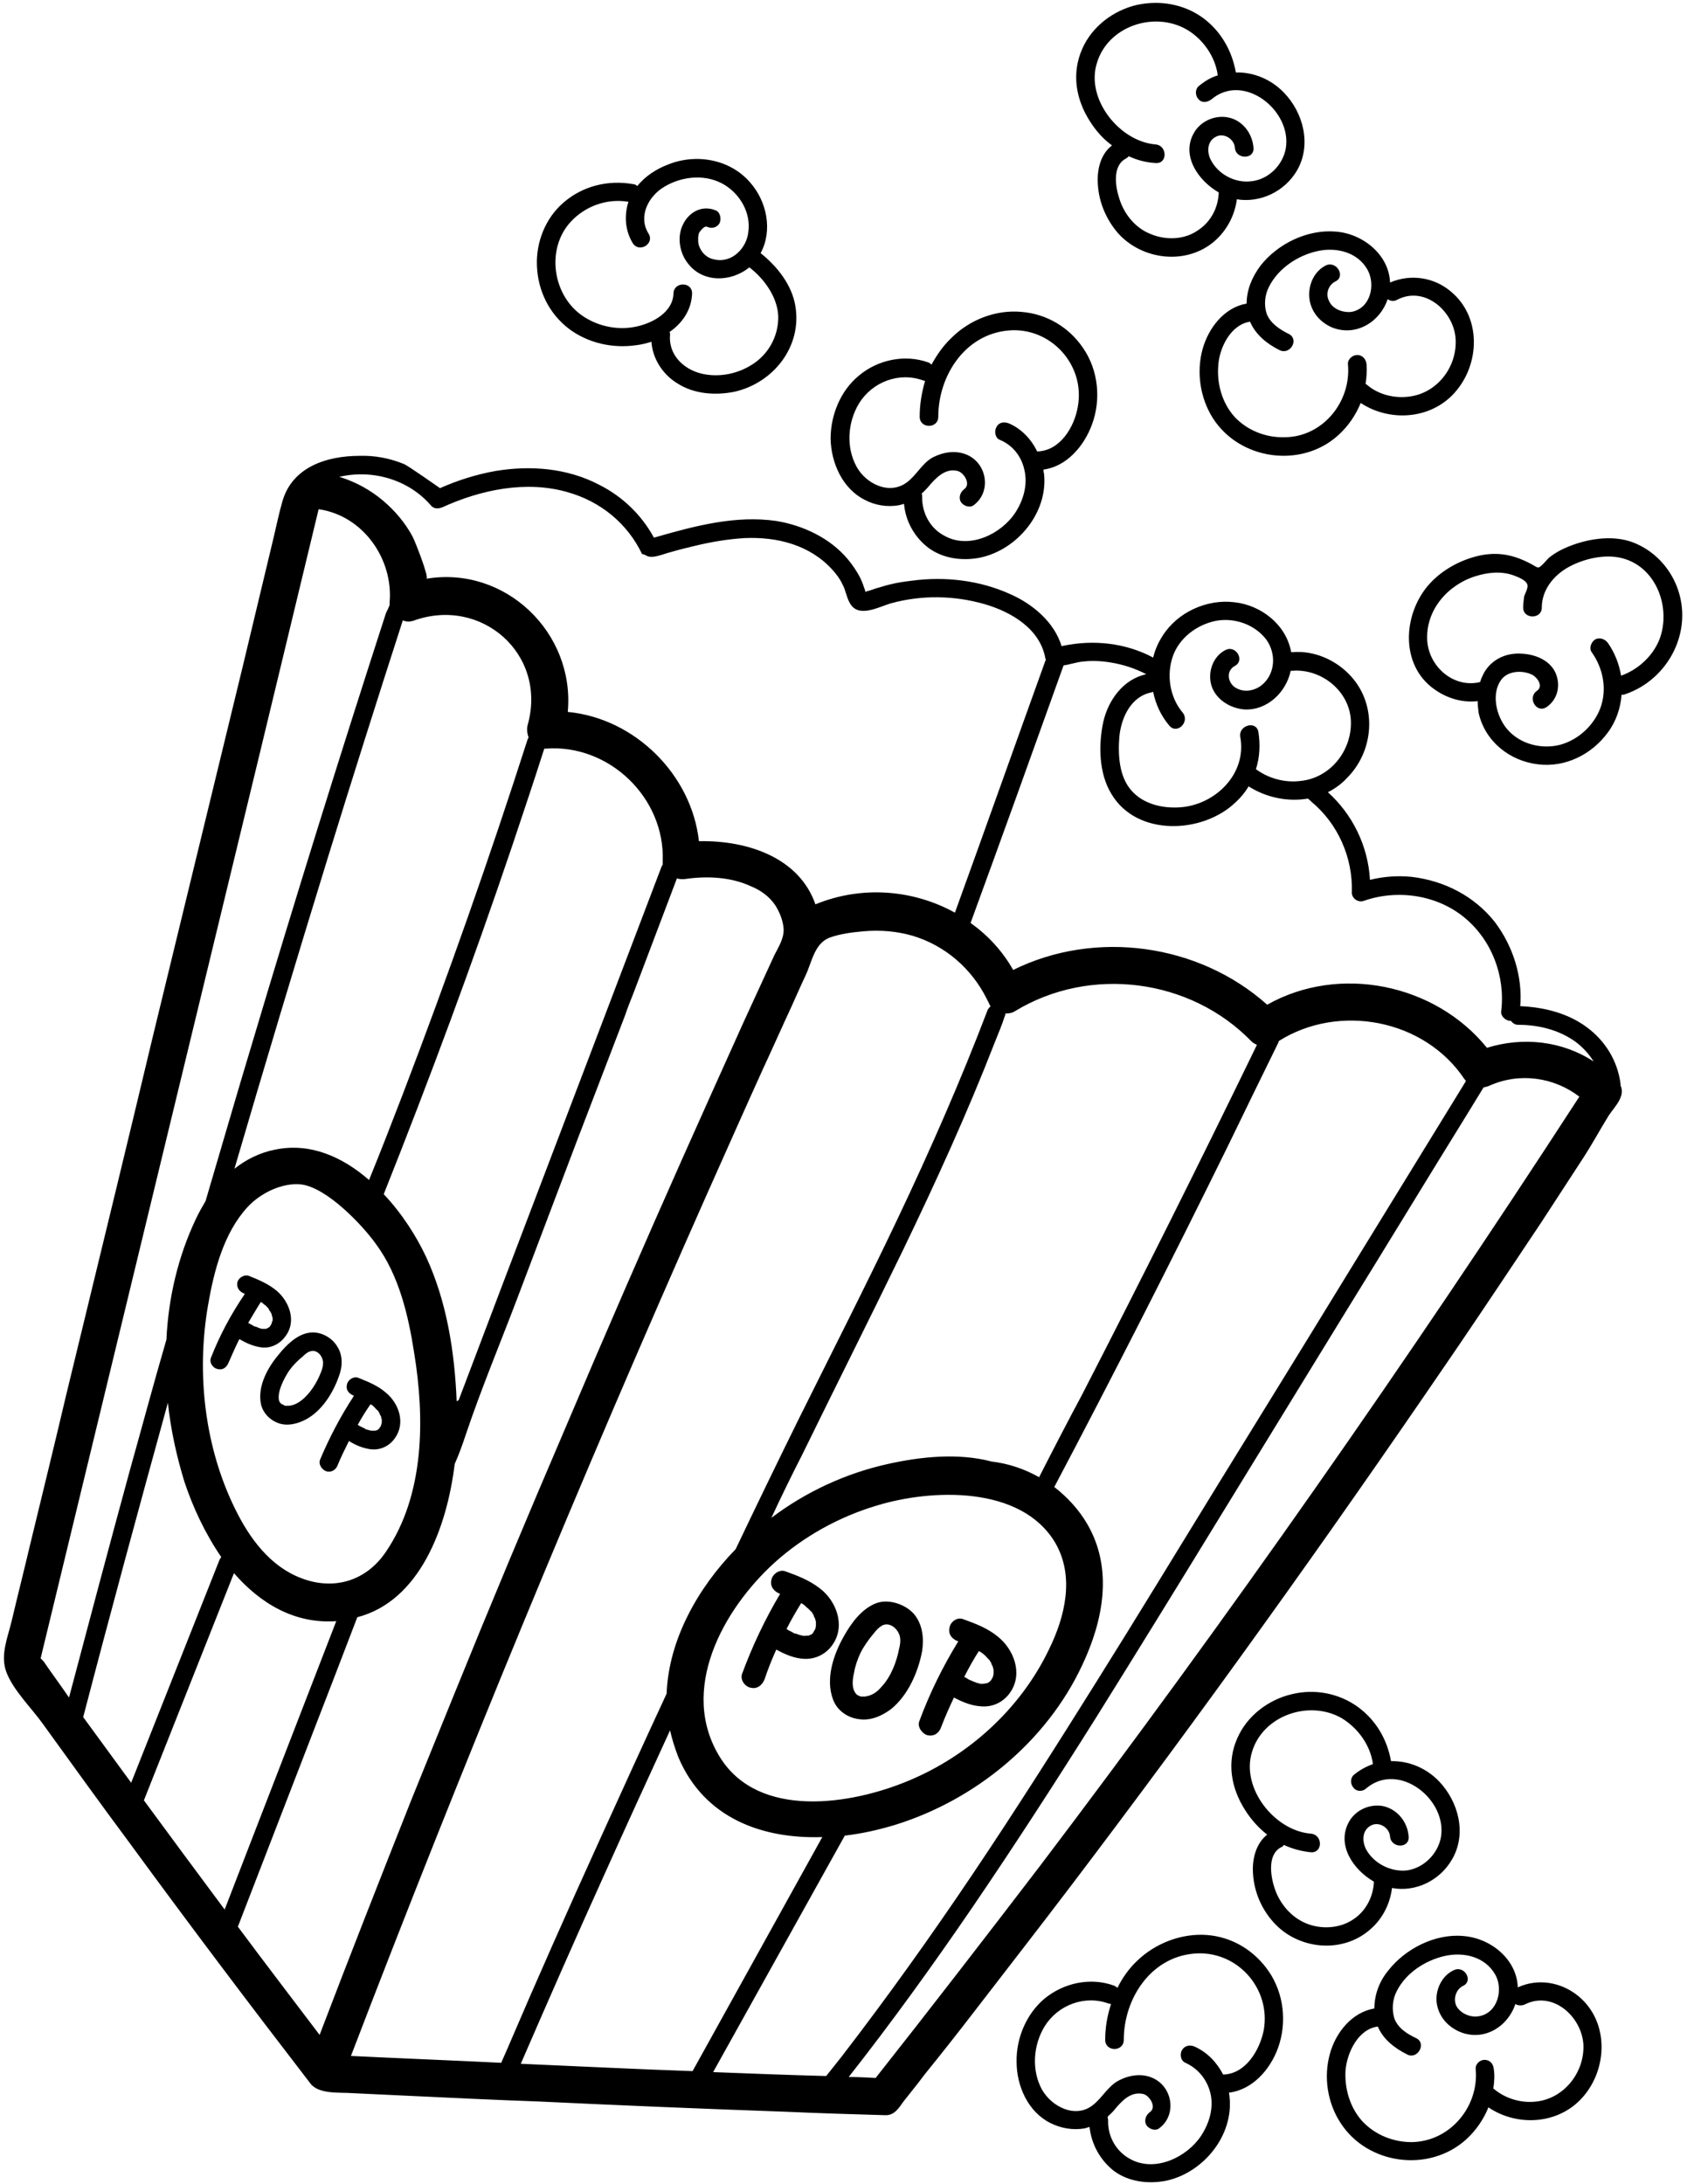 <?xml version="1.0" encoding="UTF-8"?><svg xmlns="http://www.w3.org/2000/svg" xmlns:xlink="http://www.w3.org/1999/xlink" clip-rule="evenodd" fill-rule="evenodd" height="4461.0" image-rendering="optimizeQuality" preserveAspectRatio="xMidYMid meet" shape-rendering="geometricPrecision" text-rendering="geometricPrecision" version="1.0" viewBox="-8.0 -6.0 3461.0 4461.0" width="3461.0" zoomAndPan="magnify"><g id="change1_1"><path d="M2135 3363c-58,121 -164,217 -287,268 -117,49 -306,79 -385,-48 -85,-137 6,-302 112,-398 59,-53 131,-93 208,-116 111,-34 295,-42 365,76 40,69 20,151 -13,218zm1247 -2062c-14,34 -44,61 -78,73 -4,-24 -13,-47 -27,-67 -6,-8 -17,-12 -26,-7 -8,5 -13,18 -7,26 24,34 32,77 17,116 -14,35 -45,63 -81,73 -38,10 -82,-1 -108,-31 -23,-26 -35,-75 -11,-104 14,-16 41,-17 59,-9 11,4 27,24 12,34 -20,14 -1,47 20,33 23,-16 29,-45 18,-70 -12,-26 -42,-38 -70,-39 -30,-2 -60,11 -76,39 -3,6 -6,12 -8,19 -53,13 -104,-30 -108,-84 -4,-62 41,-114 98,-132 25,-8 53,-11 78,-2 11,4 29,11 29,22 0,6 -5,15 -7,21 -1,8 -2,15 -2,23 0,24 38,24 38,0 0,-36 24,-66 55,-83 31,-17 74,-27 109,-18 71,18 101,103 76,167zm-1848 -566c-31,22 -72,31 -109,22 -37,-9 -68,-39 -64,-80 0,-1 0,-3 -1,-5 26,-18 45,-45 46,-79 0,-24 -37,-24 -38,0 -1,39 -43,61 -76,68 -37,8 -76,0 -107,-20 -64,-41 -79,-139 -26,-195 29,-31 73,-47 116,-40 0,0 1,0 1,0 -9,28 -7,59 9,85 13,20 45,1 32,-20 -22,-35 0,-77 33,-96 37,-22 86,-26 123,-3 32,20 53,57 48,95 -3,33 -33,65 -69,57 -17,-3 -29,-16 -33,-32 -1,-8 -1,-15 1,-22 3,-5 11,-15 16,-13 9,4 20,3 26,-7 4,-8 2,-22 -7,-26 -30,-13 -59,5 -70,34 -9,23 -4,52 11,72 30,42 89,41 127,10 30,23 57,60 59,99 1,38 -17,74 -48,96zm83 -116c-7,-43 -37,-81 -71,-108 25,-46 13,-106 -22,-145 -41,-47 -110,-59 -167,-36 -24,9 -47,24 -63,44 -2,-2 -5,-4 -9,-4 -51,-9 -103,4 -142,38 -37,32 -56,81 -54,129 2,51 25,98 66,129 39,29 89,40 137,33 10,-1 21,-4 31,-7 2,34 23,67 53,85 34,22 78,25 117,17 79,-18 138,-92 124,-175zm577 206c-7,41 -36,90 -83,91 -12,-25 -32,-46 -57,-57 -10,-4 -21,-3 -26,7 -5,8 -3,22 6,26 27,11 45,34 51,62 7,30 -2,61 -18,86 -29,45 -94,76 -144,49 -30,-15 -47,-46 -47,-79 0,-3 0,-6 -1,-8 5,-4 9,-9 13,-13 15,-18 35,-40 61,-33 13,4 27,27 13,37 -8,6 -12,17 -7,26 5,8 18,13 26,7 37,-27 28,-85 -13,-103 -23,-10 -48,-6 -70,5 -22,12 -33,36 -53,51 -36,27 -84,3 -103,-32 -22,-40 -18,-91 5,-129 27,-44 82,-65 131,-47 1,0 3,1 4,1 -7,24 -11,48 -11,73 0,25 38,25 38,0 0,-83 54,-168 143,-176 86,-8 158,70 142,156zm11 -120c-29,-43 -75,-70 -126,-74 -52,-5 -106,16 -143,53 -17,16 -30,35 -41,55 -1,-2 -4,-4 -7,-5 -48,-17 -103,-5 -141,27 -38,31 -58,81 -58,129 1,49 24,102 70,125 21,11 45,15 69,11 4,-1 8,-2 11,-3 3,35 21,68 50,90 30,22 69,27 105,20 77,-16 140,-93 131,-172 -1,-3 -1,-5 -1,-8 47,-6 83,-48 99,-92 19,-51 13,-111 -18,-156zm444 884c-32,4 -65,-5 -91,-24 8,-25 9,-51 5,-76 -4,-24 -41,-14 -37,10 14,76 -52,140 -125,144 -35,2 -73,-7 -97,-34 -26,-29 -28,-74 -25,-111 4,-39 24,-82 66,-90 1,0 2,-1 3,-1 5,25 16,49 33,69 16,19 43,-8 27,-27 -26,-31 -33,-76 -20,-114 13,-38 49,-65 88,-73 38,-7 79,7 103,38 21,29 19,71 -10,94 -16,12 -38,15 -55,3 -14,-11 -17,-33 1,-43 21,-11 2,-44 -20,-32 -25,13 -36,45 -28,72 9,29 39,47 68,49 47,2 85,-36 94,-79 1,0 2,0 3,0 60,-5 118,42 120,103 2,60 -42,116 -103,122zm103 -214c-30,-33 -75,-53 -120,-49 0,0 -1,0 -2,0 -10,-56 -61,-96 -116,-102 -57,-7 -117,21 -147,69 -9,14 -15,28 -19,44 -56,-30 -122,-37 -184,-24 -1,0 -2,0 -3,1 -15,-50 -60,-87 -106,-107 -62,-28 -133,-36 -200,-27 -16,2 -31,4 -46,8 -9,2 -17,5 -25,7 -4,1 -8,3 -12,4 -1,1 -9,2 -12,4 0,-3 -2,-7 -3,-10 -2,-7 -5,-13 -8,-20 -7,-13 -15,-25 -25,-37 -36,-43 -91,-69 -146,-78 -83,-12 -166,10 -246,33 -1,0 -3,1 -4,1 -25,-46 -64,-84 -112,-108 -65,-34 -140,-40 -212,-28 -39,7 -77,19 -113,35 0,0 -64,-45 -73,-49 -29,-12 -60,-18 -91,-17 -68,0 -138,23 -158,93 -7,24 -12,49 -18,74l-63 263 -184 757c-50,210 -101,419 -152,629l-25 103c-24,102 -49,204 -74,307 -12,51 -25,102 -37,153 -8,34 -24,70 -11,105 14,37 51,73 74,105 60,83 119,165 180,247 120,164 243,327 367,488 17,23 61,18 86,20 42,2 85,4 127,6 84,4 168,8 253,11 168,8 337,15 506,21 67,3 134,5 202,7 19,1 28,-14 38,-28 14,-18 29,-36 43,-55 34,-42 68,-85 101,-128 67,-87 134,-173 200,-260 132,-174 262,-350 389,-527 128,-178 253,-357 376,-537 9,-13 17,-25 26,-38 57,-84 113,-168 169,-252 28,-43 56,-86 84,-129 19,-29 35,-59 53,-88 13,-19 34,-39 24,-61 0,-1 0,-2 0,-3 -6,-47 -31,-88 -69,-116 -39,-29 -88,-41 -136,-43 5,-61 -15,-123 -52,-172 -42,-53 -103,-84 -169,-92 -28,-3 -58,-1 -86,6 -4,-70 -36,-134 -86,-179 14,-7 28,-17 39,-29 56,-56 62,-149 8,-208zm-418 -4c-47,10 -78,53 -88,98 -10,47 -9,105 17,147 52,87 186,81 253,17 11,-10 20,-21 27,-33 36,23 80,32 121,25 3,2 5,4 8,7 54,45 84,114 82,184 -1,12 12,22 24,18 68,-24 149,-13 206,34 56,46 84,120 75,192 -1,10 10,19 19,19 0,0 1,0 1,0 3,4 8,8 14,8 42,0 83,10 117,34 15,11 28,25 38,41 -64,-42 -144,-51 -218,-28 -106,-131 -302,-171 -449,-88 -140,-125 -351,-154 -519,-71 -22,-39 -52,-71 -87,-96 64,-175 127,-350 190,-526 0,0 0,0 0,0 14,-2 27,-7 41,-8 18,-2 37,-1 55,2 25,4 50,12 73,24zm537 -567c-30,4 -63,-4 -86,-24 -1,-1 -2,-1 -3,-2 2,-13 3,-26 2,-40 -1,-10 -8,-19 -19,-19 -10,0 -20,9 -19,19 7,77 -52,149 -130,149 -38,1 -76,-14 -102,-42 -25,-28 -36,-67 -33,-104 2,-36 25,-84 65,-90 11,26 34,45 60,58 22,11 41,-22 19,-33 -18,-9 -37,-21 -45,-41 -6,-18 -4,-39 5,-56 19,-37 58,-63 98,-72 39,-9 83,2 103,38 17,31 6,79 -33,86 -18,2 -39,-6 -46,-23 -7,-14 -1,-32 13,-39 22,-10 3,-43 -19,-33 -24,12 -36,39 -34,65 2,28 21,51 47,62 49,19 98,-12 113,-58 6,4 13,5 20,1 56,-29 116,24 119,81 3,57 -38,110 -95,117zm86 -214c-35,-30 -83,-37 -125,-19 -2,-57 -56,-100 -111,-104 -58,-5 -119,25 -154,70 -17,23 -28,49 -28,77 -46,8 -78,50 -90,93 -13,47 -5,100 21,141 55,86 181,103 256,35 20,-18 36,-41 46,-66 59,39 143,34 192,-21 52,-58 55,-154 -7,-206zm-338 -293c-6,34 -35,63 -69,67 -34,5 -70,-14 -85,-45 -8,-17 -6,-39 14,-47 16,-6 35,7 36,24 2,24 40,24 38,0 -2,-29 -22,-56 -51,-62 -28,-6 -58,8 -71,32 -26,46 9,97 51,121 -1,31 -16,60 -42,77 -28,20 -66,21 -97,8 -31,-12 -54,-40 -64,-72 -8,-24 -15,-67 13,-82 3,-2 5,-3 6,-5 17,8 36,13 55,14 25,2 24,-36 0,-38 -74,-6 -143,-93 -120,-166 22,-75 116,-107 183,-69 33,19 59,55 64,94 -14,4 -27,12 -39,22 -8,7 -7,20 0,27 7,8 18,6 26,0 66,-56 165,23 152,100zm-4 -114c-26,-27 -62,-42 -98,-41 -8,-45 -31,-85 -68,-112 -39,-28 -88,-36 -134,-26 -48,11 -92,44 -112,90 -22,50 -13,103 16,148 12,19 27,36 45,49 -24,18 -31,51 -29,79 2,37 17,72 41,100 50,56 141,66 198,16 25,-22 41,-53 45,-85 48,8 98,-16 123,-59 30,-52 13,-118 -27,-159zm803 1009c-16,-41 -48,-74 -89,-90 -44,-17 -99,-7 -141,12 -11,5 -21,11 -30,18 -5,4 -18,21 -23,21 -2,0 -3,-1 -4,-1 -37,-22 -71,-32 -113,-24 -39,8 -77,28 -104,57 -53,57 -63,158 1,211 27,22 61,34 96,30 0,8 1,16 2,24 13,58 63,98 121,105 56,7 110,-20 143,-65 17,-23 26,-50 28,-77 2,0 5,0 7,-1 89,-30 141,-130 106,-220zm-431 1010l-250 407c-85,139 -171,278 -256,416 -83,135 -165,270 -249,404 -82,131 -165,262 -251,390 -86,128 -176,254 -270,376 -10,13 -21,26 -31,39 -77,-2 -154,-5 -231,-8l269 -483c35,-4 70,-12 103,-22 164,-51 309,-170 382,-326 43,-91 64,-197 10,-289 -17,-29 -40,-54 -67,-75 122,-231 240,-463 355,-697 34,-70 68,-140 102,-209 1,-2 1,-3 2,-5 122,-77 297,-45 379,78 1,1 2,2 3,4zm-1315 1544l-265 478c-117,-4 -234,-10 -351,-15 56,-129 113,-259 171,-387 44,-98 89,-196 134,-294 4,18 10,37 17,55 53,125 172,167 294,163zm-104 -652c20,-43 41,-86 63,-129 68,-139 138,-278 206,-418 67,-139 131,-279 187,-423 7,-18 15,-36 21,-55 1,-1 1,-3 1,-5 7,0 14,-1 20,-5 153,-93 358,-67 483,62 3,3 7,5 11,7 -116,239 -235,477 -357,714 -30,56 -59,112 -88,169 -30,-17 -63,-28 -97,-32 -68,-18 -145,-10 -212,5 -86,19 -168,57 -238,110zm454 315c0,1 0,2 0,3 0,0 0,0 0,0 0,2 -1,4 -1,6 0,0 -1,1 -1,2 0,0 0,0 0,0 -1,2 -2,4 -3,5 0,1 -1,2 -2,2 0,1 -1,1 -1,2 0,0 -1,0 -1,0 -1,1 -2,2 -3,2 3,-1 3,-1 0,0 -1,1 -3,1 -4,1 0,0 -5,1 -6,1 -1,0 -2,0 -3,0 0,0 0,0 -1,0 -5,-1 -9,-2 -13,-4 -1,0 -5,-2 -5,-2 -3,-1 -5,-2 -7,-3 -3,-2 -6,-4 -9,-5 9,-18 19,-36 30,-53 2,1 3,2 5,3 0,0 4,3 4,3 4,3 7,7 10,10 0,0 0,0 0,0 1,1 2,2 3,3 1,2 2,4 3,5 0,1 2,6 2,5 1,2 2,4 2,6 0,1 1,2 1,3 0,0 0,0 0,0 0,2 0,4 0,5zm8 -73c-21,-17 -45,-26 -70,-35 -12,-5 -26,5 -28,17 -3,13 4,23 17,28 0,0 0,0 1,0 -32,52 -59,107 -80,164 -4,11 6,25 17,28 14,3 24,-5 28,-17 8,-21 17,-41 26,-60 17,9 36,17 56,18 25,2 47,-10 60,-30 25,-38 6,-87 -27,-113zm-201 25c-5,27 -17,58 -36,78 -9,11 -21,19 -35,20 1,0 4,1 -1,0 -2,0 -4,0 -6,0 1,0 -4,-1 -5,-2 -3,-1 -6,-4 -8,-8 -6,-11 -4,-26 -1,-39 2,-13 7,-27 13,-40 7,-14 17,-28 28,-41 4,-5 9,-11 15,-14 0,0 0,-1 1,-1 17,-9 35,9 37,25 1,7 0,15 -2,22zm30 -71c-17,-19 -50,-31 -76,-22 -30,11 -52,41 -67,68 -21,37 -38,87 -22,129 8,22 29,37 52,40 24,4 47,-6 66,-20 35,-28 56,-76 64,-119 4,-26 1,-55 -17,-76zm-200 21c0,1 0,2 0,3 0,0 0,0 0,0 0,2 -1,4 -1,6 0,0 0,1 -1,2 0,0 0,0 0,0 -1,2 -2,4 -3,5 0,1 -1,2 -1,2 -1,1 -1,2 -2,2 0,0 0,0 0,0 -1,1 -2,2 -3,2 2,-1 2,-1 -1,0 -1,1 -2,1 -4,2 0,-1 -5,0 -6,0 0,0 -1,0 -2,0 -1,0 -1,0 -2,0 -4,-1 -9,-2 -13,-4 -1,0 -4,-1 -5,-1 -2,-1 -5,-3 -7,-4 -3,-1 -6,-3 -9,-5 9,-18 19,-35 30,-53 1,1 3,2 5,3 0,1 4,3 4,4 4,3 7,6 10,9 0,0 0,0 0,0 1,1 2,2 3,3 1,2 2,4 3,5 0,1 2,6 2,5 1,2 2,4 2,6 0,1 1,2 1,3 0,0 0,0 0,0 0,2 0,4 0,5zm8 -73c-22,-17 -46,-26 -71,-35 -12,-4 -26,6 -28,18 -3,13 5,23 17,28 1,0 1,0 1,0 -31,52 -57,107 -78,164 -4,12 6,26 18,28 13,3 23,-5 28,-17 7,-21 15,-41 24,-61 18,10 37,18 57,19 25,1 47,-11 60,-32 24,-38 5,-87 -28,-112zm-895 -340c0,0 0,1 0,2 0,0 0,0 0,0 -1,2 -1,3 -1,4 -1,1 -1,2 -1,2 0,0 0,0 0,1 -1,1 -2,2 -3,4 0,0 0,1 -1,1 0,1 -1,1 -1,1 -1,1 -1,1 -1,1 -1,0 -1,1 -2,1 2,-1 2,-1 0,0 -2,1 -3,1 -4,1 0,0 -4,0 -4,0 -1,0 -2,0 -3,0 0,0 0,0 -1,0 -4,-1 -7,-2 -11,-3 0,-1 -3,-2 -3,-2 -2,-1 -4,-2 -6,-3 -3,-1 -5,-3 -7,-4 8,-15 17,-29 26,-42 1,1 2,1 4,2 0,1 3,3 3,3 3,3 5,6 8,8 0,0 0,0 0,0 1,1 1,2 2,3 1,1 1,3 2,4 0,1 2,4 2,4 1,2 1,3 1,5 1,1 1,1 1,2 0,0 0,1 0,1 0,1 0,3 0,4zm8 -60c-16,-14 -36,-22 -56,-30 -9,-4 -21,4 -23,13 -3,11 3,19 13,23 0,1 1,1 1,1 -27,41 -50,85 -69,130 -4,10 4,21 13,24 11,3 20,-4 23,-13 7,-17 15,-33 23,-49 14,9 29,15 45,17 20,2 38,-7 49,-23 22,-31 8,-71 -19,-93zm-132 -42c-8,21 -22,44 -40,58 -9,7 -20,12 -30,11 0,1 3,1 -2,0 -1,0 -3,0 -4,-1 1,0 -3,-2 -4,-2 -3,-2 -5,-4 -6,-8 -2,-9 1,-21 5,-31 4,-10 10,-21 16,-30 8,-11 18,-21 28,-29 4,-4 9,-8 14,-10 0,0 0,0 1,0 15,-5 27,12 26,25 0,6 -2,12 -4,17zm33 -52c-11,-19 -36,-32 -58,-28 -25,4 -47,26 -62,45 -22,26 -43,64 -36,100 4,19 19,34 37,40 18,6 38,1 55,-8 32,-17 55,-53 67,-87 8,-20 9,-44 -3,-62zm-132 -54c0,0 0,1 0,2 -1,0 -1,0 -1,0 0,1 0,3 -1,4 0,1 0,1 0,2 0,0 0,0 -1,0 0,2 -1,3 -2,4 0,1 -1,1 -1,2 -1,0 -1,1 -2,1 0,0 0,0 0,0 -1,1 -2,1 -3,2 2,-1 2,-1 0,0 -1,0 -2,1 -3,1 0,0 -4,0 -5,0 -1,0 -1,0 -2,0 0,0 -1,0 -1,0 -4,-1 -7,-2 -11,-4 -1,0 -3,-1 -4,-1 -2,-1 -4,-2 -5,-3 -3,-1 -5,-3 -8,-4 9,-15 17,-29 26,-43 2,1 3,2 4,3 1,0 3,3 4,3 3,2 5,5 8,8 0,0 0,0 0,0 0,1 1,2 1,3 1,1 2,2 3,4 0,0 2,4 2,4 0,2 1,3 1,5 0,0 0,1 1,2 0,0 0,0 0,0 0,2 0,3 0,5zm8 -60c-17,-14 -36,-22 -56,-30 -10,-4 -22,4 -24,13 -2,11 4,19 14,23 0,0 0,0 1,1 -28,41 -51,84 -69,130 -4,10 4,21 13,23 11,3 19,-3 23,-13 7,-16 14,-32 22,-48 14,8 29,15 46,17 20,2 38,-8 49,-24 22,-30 7,-70 -19,-92zm223 534c-40,59 -106,79 -173,53 -63,-24 -105,-81 -134,-140 -63,-127 -80,-278 -56,-417 12,-70 32,-148 81,-201 26,-28 70,-50 109,-46 52,6 125,82 154,123 46,63 65,143 77,220 22,134 22,291 -58,408zm145 -308c-4,-100 -20,-203 -62,-294 -20,-43 -50,-90 -87,-129 94,-236 182,-473 263,-713 22,-66 44,-131 65,-197 1,0 2,0 3,0 129,-10 244,100 239,230 0,2 0,5 0,7 -1,1 -1,2 -2,3l-324 851 -91 240c-1,0 -3,1 -4,2zm-179 -452c-54,-47 -120,-77 -192,-62 -31,6 -59,20 -83,39 62,-212 126,-425 191,-636 50,-162 101,-323 153,-484 7,3 14,3 21,1 139,-51 275,68 234,213 -2,8 -1,17 2,25 -1,1 -1,3 -2,4 -78,243 -163,484 -254,722 -23,60 -46,119 -70,178zm-334 43c-7,12 -14,24 -20,37 -36,76 -56,160 -60,246 -26,89 -50,179 -75,268 -42,154 -83,308 -124,463 -17,-25 -35,-49 -52,-74 -2,-2 -4,-4 -6,-6l445 -1837c41,-170 82,-340 123,-510 91,13 153,102 145,191 0,2 0,3 0,5l-3 7c-1,2 -1,3 -2,4 -1,2 -2,4 -3,7 -94,290 -185,582 -272,874 -33,109 -64,217 -96,325zm-77 412c6,56 18,110 34,162 17,51 42,105 75,153 -1,2 -3,4 -4,7l-180 454c-33,-45 -65,-89 -98,-134 56,-215 114,-428 173,-642zm135 348c54,62 124,104 209,98l-182 470 -46 119c-55,-74 -110,-148 -165,-223l184 -464zm252 90c127,-33 183,-182 199,-313 9,-20 16,-40 23,-61 31,-92 69,-183 104,-275l122 -322c33,-86 66,-172 99,-258 5,-15 11,-30 17,-45l89 -235c6,2 13,2 19,1 43,-6 91,-4 132,15 20,8 38,21 50,39 9,14 16,32 17,48 1,20 -11,38 -19,54 -21,46 -42,91 -63,137 -41,91 -82,182 -123,274 -81,182 -161,366 -239,550 -79,184 -156,368 -231,553 -29,71 -57,141 -86,212 -63,159 -126,319 -187,479 -56,-74 -112,-147 -167,-221l196 -507 48 -125zm773 -139c-78,80 -137,186 -141,295 -46,99 -91,198 -136,297 -65,143 -129,287 -191,432l-11 25c-102,-5 -205,-9 -307,-14 227,-592 469,-1178 726,-1757 38,-85 76,-171 115,-257 20,-43 39,-86 59,-129 10,-22 19,-43 29,-64 13,-28 18,-65 49,-77 22,-8 47,-11 70,-13 34,-3 67,0 99,9 67,20 121,67 152,129 2,4 4,8 6,12 0,1 1,2 2,3 -3,3 -6,6 -7,10 -55,144 -117,285 -183,424 -66,139 -136,276 -204,413 -43,87 -85,174 -127,262zm1079 982c-8,41 -37,90 -83,91 -13,-25 -32,-45 -58,-57 -9,-4 -20,-3 -26,7 -5,8 -3,22 7,26 26,12 44,34 51,62 7,30 -2,61 -19,87 -29,44 -94,75 -144,48 -29,-15 -47,-46 -46,-79 0,-3 -1,-6 -1,-8 4,-4 9,-8 13,-13 15,-18 34,-40 61,-33 12,4 27,27 12,37 -8,6 -12,17 -7,26 5,8 18,13 26,7 37,-27 28,-85 -13,-103 -22,-10 -48,-6 -69,5 -23,12 -34,36 -54,51 -35,27 -83,3 -103,-32 -22,-40 -18,-91 5,-129 27,-44 82,-65 131,-47 2,0 3,1 5,1 -8,24 -12,49 -12,73 0,25 38,25 38,0 0,-83 54,-168 143,-176 87,-8 158,70 143,156zm362 -394c-6,34 -35,63 -69,68 -34,4 -70,-15 -85,-45 -8,-18 -6,-40 14,-48 16,-6 35,7 36,24 2,24 40,25 38,0 -2,-29 -22,-55 -51,-62 -28,-6 -58,8 -71,32 -26,47 9,98 51,122 -1,30 -16,60 -42,77 -28,19 -66,21 -97,8 -31,-13 -54,-41 -64,-72 -8,-24 -15,-68 13,-83 3,-1 5,-3 6,-5 17,8 36,13 55,15 25,2 25,-36 0,-38 -74,-6 -143,-93 -120,-167 22,-74 116,-107 183,-69 33,20 59,55 64,94 -14,5 -27,12 -39,22 -8,7 -7,20 0,27 7,8 19,7 26,0 66,-55 165,23 152,100zm-4 -114c-26,-27 -62,-42 -98,-41 -8,-45 -31,-84 -68,-111 -39,-28 -88,-37 -134,-26 -48,11 -92,44 -112,90 -22,49 -13,102 16,147 12,19 27,36 45,50 -23,18 -31,50 -29,79 2,37 17,72 41,99 50,57 141,66 198,16 25,-21 41,-52 45,-85 48,9 98,-15 123,-59 30,-52 13,-117 -27,-159zm200 654c-30,4 -63,-5 -87,-25 0,0 -1,-1 -2,-1 2,-14 3,-27 1,-40 -1,-11 -8,-19 -19,-19 -9,0 -19,8 -18,19 7,76 -52,148 -131,149 -38,0 -75,-15 -101,-43 -25,-28 -36,-66 -34,-103 3,-37 26,-85 66,-90 11,26 34,44 60,57 21,11 40,-22 19,-33 -19,-9 -37,-20 -45,-40 -6,-19 -4,-40 5,-57 19,-37 58,-62 97,-71 39,-9 83,1 104,38 17,30 5,79 -34,85 -17,3 -38,-6 -46,-22 -6,-15 0,-33 14,-40 22,-10 3,-43 -19,-32 -24,11 -37,39 -35,64 3,29 22,51 48,62 49,20 98,-11 113,-57 5,3 12,4 19,1 57,-29 116,24 120,81 3,56 -38,110 -95,117zm85 -215c-35,-29 -83,-37 -124,-18 -2,-58 -56,-101 -112,-105 -57,-5 -118,26 -153,71 -18,22 -28,49 -28,77 -46,8 -79,49 -91,93 -13,47 -5,100 22,141 55,85 180,102 256,34 20,-18 36,-41 46,-66 59,40 143,35 192,-20 52,-58 55,-155 -8,-207zm-633 -51c-29,-42 -74,-70 -126,-74 -52,-4 -106,17 -143,53 -17,16 -30,35 -40,55 -2,-2 -5,-4 -8,-5 -48,-17 -102,-5 -141,27 -37,31 -58,81 -57,129 0,49 23,102 69,125 22,11 46,15 70,11 3,-1 7,-2 10,-3 4,36 22,68 50,90 30,22 69,27 106,20 76,-16 139,-92 130,-172 0,-3 -1,-5 -1,-8 48,-6 84,-47 100,-91 19,-52 12,-112 -19,-157zm-858 216c88,-112 171,-227 251,-344 88,-129 172,-259 255,-391 83,-133 165,-266 247,-400 86,-140 171,-279 257,-419 86,-139 171,-279 257,-418l30 -49c4,-1 9,-2 13,-4 61,-27 131,-17 183,23 -1,1 -2,2 -3,4 -348,536 -714,1059 -1100,1568 -111,145 -222,289 -335,432 -18,-1 -37,-2 -55,-2zm-853 -3209c6,7 16,6 23,3 79,-36 171,-55 255,-31 68,19 123,64 153,127 3,-1 6,2 9,3 12,7 35,-4 48,-7 17,-5 33,-9 50,-13 33,-8 68,-14 102,-16 67,-3 134,14 180,65 8,9 15,18 20,29 7,12 8,26 15,38 17,33 60,8 85,1 62,-17 129,-16 191,2 55,16 114,51 124,112 0,0 1,1 1,2 0,0 -1,1 -1,1 -62,172 -123,344 -185,515 -85,-47 -190,-56 -285,-17 -33,-95 -138,-131 -238,-129 -15,-136 -131,-251 -268,-264 15,-162 -128,-299 -289,-272 7,-1 -24,-79 -28,-86 -15,-28 -36,-53 -61,-74 -25,-21 -54,-37 -85,-47 -1,0 -3,-1 -4,-1 67,-16 142,5 188,59z" fill-rule="nonzero"/></g></svg>